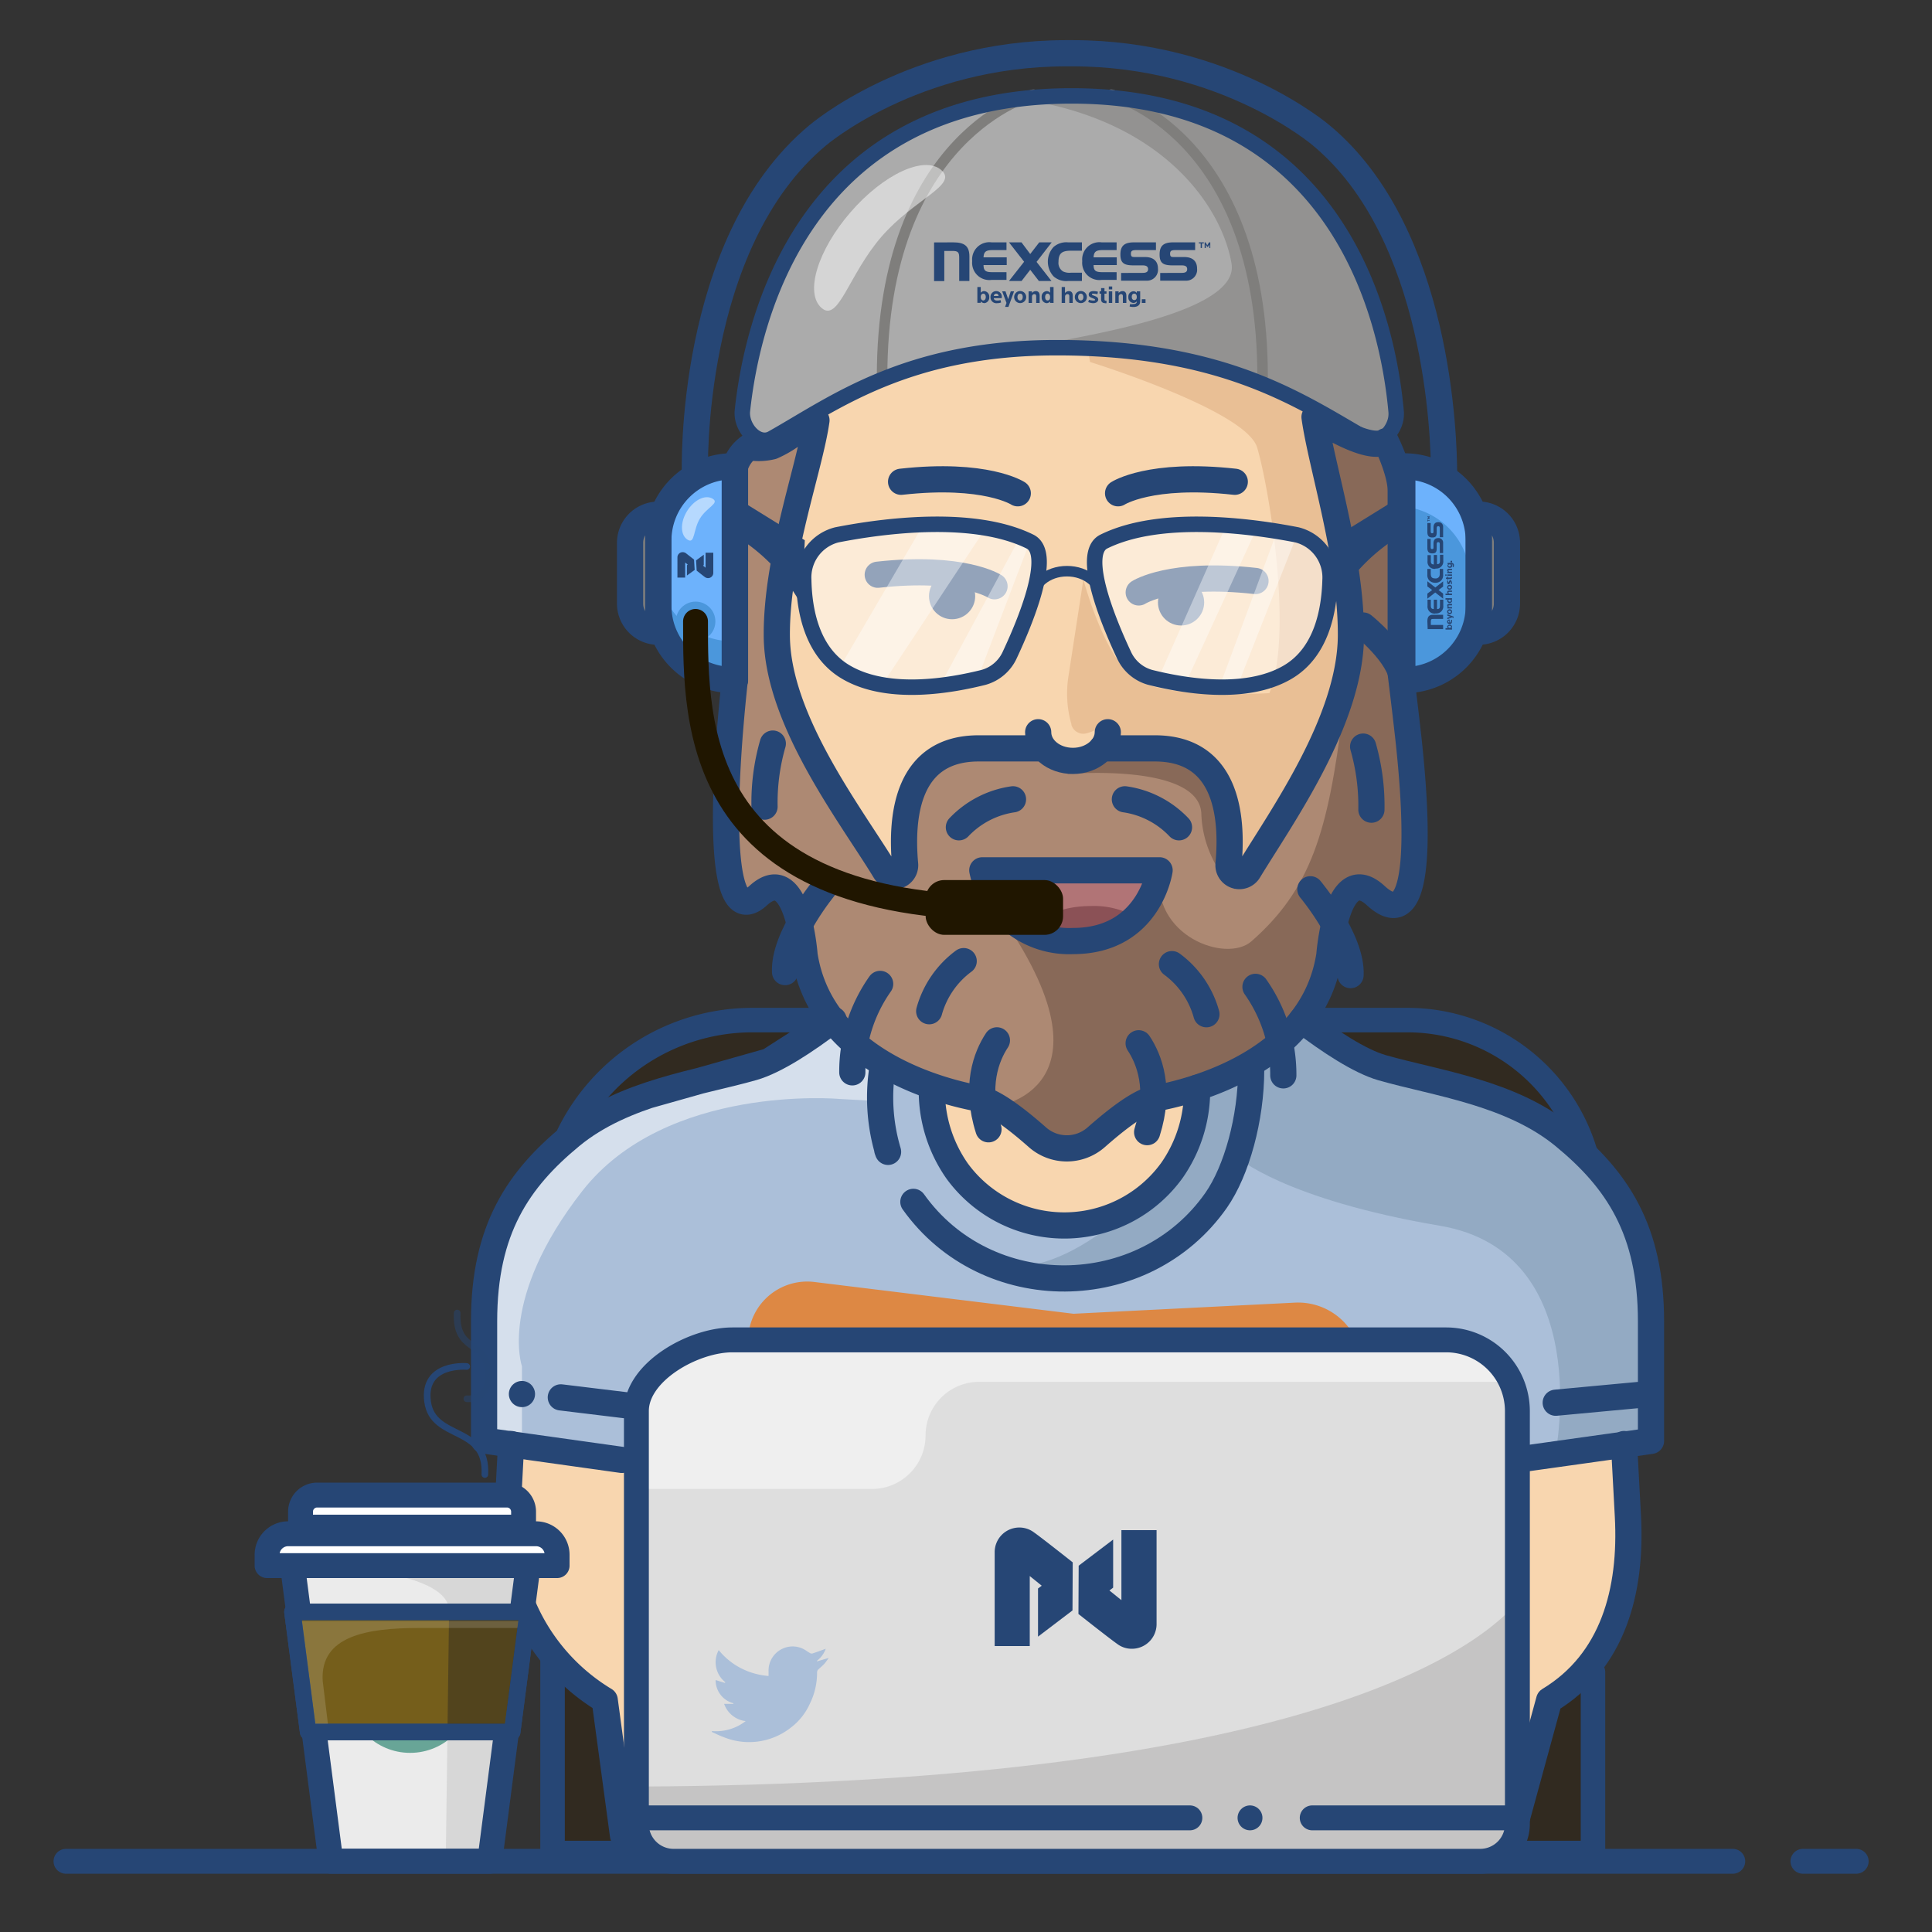 <svg id="icon-people-customerservice-1" data-name="Icon People-customerservice-1" xmlns="http://www.w3.org/2000/svg" viewBox="0 0 250 250"><rect x="0" y="0" width="250" height="250" fill="#333333" stroke="none"/><title>Icon People-customerservice-1</title><g id="Outlined_Buildings"><path fill="#f8d6af" d="M213.71,171.08c0-10.09-3.22-16.27-8.39-21.37h0a24.05,24.05,0,0,0-23.16-17.6H168.48a18,18,0,0,0,3.6-8.38s.91-12.35,6-7.69,5.92-4.66,4.23-20.32c-.3-2.73-.6-5.25-.88-7.61a9.6,9.6,0,0,0,9.19-9.58V81.9a3.64,3.64,0,0,0,3.65-3.65V70.4a3.64,3.64,0,0,0-3.65-3.65v3.37A9.61,9.61,0,0,0,181,60.51h-.28v0a27.79,27.79,0,0,0-1.35-3.3,7.39,7.39,0,0,0,1.2-2.46,3.58,3.58,0,0,0,.16-1.33C179.79,43,174.54,16.49,145.4,13a11.83,11.83,0,0,0-1.55-.56l.23.42c-1.71-.16-3.48-.26-5.35-.26s-3.51.09-5.16.24l.22-.4a12.12,12.12,0,0,0-1.45.51C103,16.28,97.26,42.72,96.13,53.29c-.18,1.64,1.16,3.76.81,3.67a12,12,0,0,0-1.79,3.55h-.29a9.61,9.61,0,0,0-9.61,9.61V66.75h0A3.64,3.64,0,0,0,81.6,70.4v7.85a3.64,3.64,0,0,0,3.65,3.65h0V78.54a9.6,9.6,0,0,0,9.61,9.6h.29c-1.69,15.66-2,32.56,3,27.91s6,7.69,6,7.69a18.1,18.1,0,0,0,3.58,8.38H97.2A26.51,26.51,0,0,0,73.62,147l1.3-.56c-.32.24-.64.47-1,.73-6.84,5.63-11.26,12.1-11.26,24v15.45l3.49.49-.5,9.33a26.15,26.15,0,0,0,6,18.11h-.13v25.48H206.2V212.5h0a26,26,0,0,0,4.53-16.15l-.5-9.33,3.5-.49Z"/><path fill="#e9bf95" d="M141.05,46.84s20.16,6.24,21.62,11.06,4.74,23.95,1.59,31.79c0,0-13,.81-17.16-1.71s-6.91-13-6.91-13l-1.92,12.46a14.29,14.29,0,0,0,.37,6.27l0,.09a1.62,1.62,0,0,0,1.73,1.14A5.34,5.34,0,0,0,143,93.56l1.34,2,7.24.53,4.25,1.7,2.76,4.79,1.19,9.27,1.79-.4,7.92-14.89,4.69-10.73-.46-10.74L169.62,54l-1.79-1.68S157.6,47,150.74,46.11s-9.89-.41-9.89-.41Z"/><path fill="#ad8973" d="M95.25,88V60.35a12.06,12.06,0,0,1,1.8-3.54,7.27,7.27,0,0,0,3-.1,13.7,13.7,0,0,0,2.74-1.6l3-1.77c-.88,6.25-5.2,18.73-5.13,28.9.07,11,9.71,23.35,14,30.42a1.41,1.41,0,0,0,2.61-.87c-.59-6.34.32-15,9.52-15H135s3.1,5.21,7.76,0h6.88c9.22,0,10.12,8.62,9.54,15a1.4,1.4,0,0,0,2.6.85c4.31-7.06,13.16-19.44,13.23-30.42.07-10.11-3.85-23.06-4.71-29.31,0,0,7.07,5.72,9.21,4.14,0,0,2,3.86,2,6.38V87.14c.31,2.58.65,5.39,1,8.43,1.69,15.66.84,25-4.24,20.32s-6,7.7-6,7.7c-2.18,14-18.14,17.73-22.58,18.56-2,.36-5.1,2.82-7.57,5a5.76,5.76,0,0,1-7.64,0c-2.49-2.2-5.62-4.66-7.58-5-4.44-.83-20.36-4.6-22.53-18.56,0,0-.91-12.36-6-7.7S93.57,103.64,95.25,88"/><path fill="#886958" d="M138.21,100.15s16.88-1.43,17.24,5.09a14.3,14.3,0,0,0,4.33,9.83l-.49-9s-.74-9.31-6.46-9.48-8.73,0-8.73,0a21,21,0,0,1-5.26,1.85C136.16,99,138.21,100.15,138.21,100.15Z"/><path fill="#886958" d="M139.07,122c9.35-2.14,11-9.34,11-9.34-1.2,8.45,8.57,12,11.85,9.16,7.66-6.71,9.94-14.13,11.82-29.47.4-3.29,1.31-7.24,1.23-11.37-.23-13.16-4.68-28-4.68-28l11.19,7.42v33l1.74,16.1-1.74,7.11-3.46-.63-4,.36-3.25,9.54-1.5,4.24-4.67,5-8.62,5.36-6.33,1.78-5.31,2.06-4.25,3.22-3.49.7-4.83-3.41-2.31-1.81s16.59-2.77-1.86-27.16l4.57,6Z"/><path fill="#abbfd9" d="M168.18,132.24c3.62,2.76,7.53,5.34,10.42,6.16,7,2,16.7,3.22,23.54,8.85s11.26,12.1,11.26,24v15.44l-17.82,2.51H80.23L62.4,186.65V171.21c0-11.86,4.43-18.32,11.27-24s16.5-6.84,23.54-8.85c2.89-.82,6.8-3.4,10.42-6.16l4.7,4.58,7.19,3.7,2.66,8.09,4.44,7.12,8.18,2.61,6.38-.11,6-2.47,5.54-6.09,2.15-8.91,4.68-1.74,5.75-3.78Z"/><path fill="#fff" opacity="0.5" d="M108.59,142.2s-22.39-2-33.26,11.94-7.79,22.66-7.79,22.66v8.59l-4.9,1,.92-23.91,4-8.6,5.91-6.07,7.44-4.44L95,138.76l9.82-4.07,4.16-.94,3.33,3.07,3.13,1.61-1.57,4.07Z"/><path fill="#b17476" d="M150.05,113.19s-2.57,8.58-11.21,8.58c-10,0-11.73-8.58-11.73-8.58Z"/><path fill="#8b5156" d="M135.37,121.78a2,2,0,0,1-.93-1.54c0-1.68,3-3,6.75-3a10.77,10.77,0,0,1,5.57,1.31l-4.18,2.65Z"/><polygon fill="#312a20" points="70.59 215.29 70.59 240.77 205.22 240.77 205.22 217.36 195.83 227.16 81.56 227.96 78.34 220.77 70.59 215.29"/><path fill="#ababab" d="M99.88,56.63c8-4.5,17.37-11.72,36.83-11.72,21.88,0,31.68,7,40.13,11.83,1.48.84,3.12-.54,3.64-2.21a3.54,3.54,0,0,0,.15-1.33,59.63,59.63,0,0,0-3.07-14.27c0-.08-.05-.16-.08-.23l-.31-.82c-4.17-10.91-13-22.73-31.8-25l-.57-.23-.84-.07.09.16c-1.71-.16-3.48-.26-5.36-.26s-3.5.09-5.15.24l.09-.17-.76.07c-.17.06-.36.13-.56.22C103,16.2,97.23,42.64,96.1,53.21a3.91,3.91,0,0,0,.09,1.22C96.71,56.11,98.38,57.48,99.88,56.63Z"/><path fill="#939291" d="M136.57,44.91c21.88,0,31.69,7,40.13,11.83,1.48.84,3.12-.54,3.64-2.21a3.36,3.36,0,0,0,.16-1.33,59.63,59.63,0,0,0-3.07-14.27c0-.08-.06-.16-.08-.23l-.31-.82c-4.18-10.91-13-22.73-31.81-25l-.56-.23-.84-.07.08.16c-1.71-.16-3.48-.26-5.35-.26s-3.5.09-5.15.24l.09-.17-.77.07-.56.22c18.71,2.74,26,14.25,27.19,21.26C160.79,42.34,126.07,44.91,136.57,44.91Z"/><path fill="#93aac3" d="M147.21,155.76l6.67-6.09,1.5-7.84,13-8.73,5.66,3.72,4.76,1.3,9.1,2.64s23.78,3.31,24.79,26.64.91,19,.91,19l-12.33,1.73s5.26-26.1-14.95-29.52-26.29-8.91-26.29-8.91S153.45,166,138.21,166c-8.37,0-12.73-3.83-12.73-3.83s5.87,5.54,17.44-3Z"/><path fill="#6db2fc" d="M181.45,60.35h.29A9.61,9.61,0,0,1,191.34,70v8.42A9.61,9.61,0,0,1,181.74,88h-.29a0,0,0,0,1,0,0V60.35a0,0,0,0,1,0,0Z"/><path fill="#4b97dc" d="M180.65,65.5h0a9.61,9.61,0,0,1,9.61,9.61v5.18a9.61,9.61,0,0,1-9.61,9.61h0a0,0,0,0,1,0,0V65.5a0,0,0,0,1,0,0Z"/><path fill="#7f7e7c" d="M191.34,66.59h0A3.65,3.65,0,0,1,195,70.24v7.85a3.65,3.65,0,0,1-3.65,3.65h0a0,0,0,0,1,0,0V66.59a0,0,0,0,1,0,0Z"/><path fill="#4b97dc" d="M85.18,60.35h.29A9.61,9.61,0,0,1,95.08,70v8.42A9.61,9.61,0,0,1,85.47,88h-.29a0,0,0,0,1,0,0V60.35A0,0,0,0,1,85.18,60.35Z" transform="translate(180.26 148.34) rotate(180)"/><path fill="#6db2fc" d="M85.18,61.29h.29a9.61,9.61,0,0,1,9.61,9.61v2.47A9.61,9.61,0,0,1,85.47,83h-.29a0,0,0,0,1,0,0V61.29A0,0,0,0,1,85.18,61.29Z" transform="translate(180.26 144.27) rotate(180)"/><path fill="#7f7e7c" d="M81.53,66.59h0a3.65,3.65,0,0,1,3.65,3.65v7.85a3.65,3.65,0,0,1-3.65,3.65h0a0,0,0,0,1,0,0V66.59A0,0,0,0,1,81.53,66.59Z" transform="translate(166.71 148.34) rotate(-180)"/><path fill="#312a20" d="M169.92,133l11.27-.81c11.05,0,20.35,5.84,23.16,16"/><path fill="#312a20" d="M73.45,147.79A26.51,26.51,0,0,1,97,133h10.73"/><path fill="none" stroke="#264675" stroke-linecap="round" stroke-linejoin="round" stroke-width="3.39px" d="M195.67,237.52,200.46,220c8.28-5,10.71-14.15,10.19-23.81l-.5-9.33"/><path fill="none" stroke="#264675" stroke-linecap="round" stroke-linejoin="round" stroke-width="3.39px" d="M186.86,61.33c0-4.68-.69-31.19-15.89-43.81,0,0-12.34-10.63-32.2-10.63H138c-19.86,0-32.2,10.63-32.2,10.63-16.82,14-15.88,43.77-15.88,43.77"/><path fill="none" stroke-linecap="round" stroke-linejoin="round" stroke="#7f7e7c" stroke-width="1.36px" d="M133.73,12.25s-19.59,5-19.59,36.55"/><path fill="none" stroke-linecap="round" stroke-linejoin="round" stroke="#7f7e7c" stroke-width="1.36px" d="M143.79,12.25s19.59,5,19.59,36.55"/><path fill="none" stroke="#264675" stroke-linecap="round" stroke-linejoin="round" stroke-width="3.39px" d="M143.35,94.75c0,2-2,3.71-4.51,3.71s-4.5-1.66-4.5-3.71"/><path fill="none" stroke="#264675" stroke-linecap="round" stroke-linejoin="round" stroke-width="1.36px" d="M133.53,77.61c0-2,2-3.7,4.53-3.7s4.52,1.66,4.52,3.7"/><path fill="none" stroke="#264675" stroke-linecap="round" stroke-linejoin="round" stroke-width="2px" d="M96.07,53.13c-.24,2.18,1.94,4.66,3.84,3.58,8-4.5,17.37-11.72,36.83-11.72,21.88,0,31.68,7,40.13,11.83,1.48.84,3.12-.54,3.64-2.21a3.54,3.54,0,0,0,.15-1.33c-1-11.19-6.95-40.87-42-40.87C103.77,12.41,97.27,41.83,96.07,53.13Z"/><path fill="none" stroke="#264675" stroke-linecap="round" stroke-linejoin="round" stroke-width="3.39px" d="M134.8,96.84h-8.16c-9.19,0-10.1,8.61-9.52,15a1.41,1.41,0,0,1-2.6.87c-4.29-7.07-13.93-19.44-14-30.42-.07-10.17,4.25-21.65,5.13-27.9l-3,1.77a14,14,0,0,1-2.74,1.6,7.27,7.27,0,0,1-3,.1,4.82,4.82,0,0,0-1.8,2.54V88"/><path fill="none" stroke="#264675" stroke-linecap="round" stroke-linejoin="round" stroke-width="3.39px" d="M142.56,96.84h6.87c9.23,0,10.13,8.62,9.54,15a1.41,1.41,0,0,0,2.61.85c4.3-7.06,13.16-19.44,13.23-30.42.06-10.11-3.85-22.06-4.71-28.31,0,0,7.06,4.72,9.21,3.14,0,0,1.94,3.86,1.94,6.38V87.14c.32,2.58.66,5.39,1,8.43,1.7,15.66.85,25-4.23,20.32s-6,7.7-6,7.7c-2.18,14-18.14,17.73-22.59,18.56-2,.36-5.09,2.82-7.57,5a5.75,5.75,0,0,1-7.63,0c-2.49-2.2-5.62-4.66-7.59-5-4.43-.83-20.35-4.6-22.53-18.56,0,0-.9-12.36-6-7.7S93.39,103.64,95.08,88"/><path fill="none" stroke="#264675" stroke-linecap="round" stroke-linejoin="round" stroke-width="3.39px" d="M150.05,112.62s-1.3,9.15-11.21,9.15a11.46,11.46,0,0,1-11.73-9.15Z"/><path fill="none" stroke="#264675" stroke-linecap="round" stroke-linejoin="round" stroke-width="3.39px" d="M181.46,60.35h.29A9.61,9.61,0,0,1,191.35,70v8.42A9.61,9.61,0,0,1,181.75,88h-.29a0,0,0,0,1,0,0V60.35A0,0,0,0,1,181.46,60.35Z"/><path fill="none" stroke="#264675" stroke-linecap="round" stroke-linejoin="round" stroke-width="3.39px" d="M191.35,66.59h0A3.65,3.65,0,0,1,195,70.24v7.85a3.65,3.65,0,0,1-3.65,3.65h0a0,0,0,0,1,0,0V66.59A0,0,0,0,1,191.35,66.59Z"/><path fill="none" stroke="#264675" stroke-linecap="round" stroke-linejoin="round" stroke-width="3.39px" d="M85.19,60.35h.29A9.61,9.61,0,0,1,95.08,70v8.42A9.61,9.61,0,0,1,85.48,88h-.29a0,0,0,0,1,0,0V60.35A0,0,0,0,1,85.19,60.35Z" transform="translate(180.27 148.34) rotate(-180)"/><path fill="none" stroke="#264675" stroke-linecap="round" stroke-linejoin="round" stroke-width="3.39px" d="M81.54,66.59h0a3.65,3.65,0,0,1,3.65,3.65v7.85a3.65,3.65,0,0,1-3.65,3.65h0a0,0,0,0,1,0,0V66.59A0,0,0,0,1,81.54,66.59Z" transform="translate(166.72 148.34) rotate(-180)"/><line fill="none" stroke="#264675" stroke-linecap="round" stroke-linejoin="round" stroke-width="3.39px" x1="212.04" y1="180.51" x2="201.31" y2="181.51"/><line fill="none" stroke="#264675" stroke-linecap="round" stroke-linejoin="round" stroke-width="3.39px" x1="72.57" y1="180.82" x2="80.89" y2="181.83"/><line fill="none" stroke="#264675" stroke-linecap="round" stroke-linejoin="round" stroke-width="3.39px" x1="67.54" y1="180.39" x2="67.54" y2="180.39"/><path fill="none" stroke="#264675" stroke-linecap="round" stroke-linejoin="round" stroke-width="3.39px" d="M66.14,186.86l-.5,9.33A26.16,26.16,0,0,0,78.25,220l2.37,17.52"/><path fill="none" stroke="#264675" stroke-linecap="round" stroke-linejoin="round" stroke-width="3.39px" d="M154.9,140.76a18.1,18.1,0,0,1-3.22,10.64,17.17,17.17,0,0,1-27.82.14,18.11,18.11,0,0,1-3.28-10.78"/><path fill="#264675" d="M155.53,31.5v.59h-.16V31.5h-.24v-.14h.64v.14Z"/><path fill="#264675" d="M156.49,32.09v-.44l-.18.3h-.09l-.18-.3v.44h-.16v-.73H156l.22.38.23-.38h.16v.73Z"/><path fill="#264675" d="M123.35,31.36c1.48,0,2.09.5,2.09,1.83v3.17h-1.32v-3c0-.69-.12-.89-.87-.89h-1.06v3.9h-1.32v-5Z"/><path fill="#264675" d="M125.81,33.86a2.23,2.23,0,0,1,2.51-2.5h1.92v1H128.5c-.84,0-1.2.15-1.23.94h3v1h-3c0,.82.37.92,1.22.92h1.75v1h-1.92a2.23,2.23,0,0,1-2.51-2.5"/><polygon fill="#264675" points="130.56 31.36 132.18 31.36 133.31 32.87 134.48 31.36 136.09 31.36 134.13 33.89 136.06 36.36 134.43 36.36 133.31 34.91 132.19 36.36 130.56 36.36 132.52 33.87 130.56 31.36"/><path fill="#264675" d="M140,35.29v1.07h-1.79a2.46,2.46,0,0,1-1.88-.6,2.81,2.81,0,0,1,0-3.8,2.5,2.5,0,0,1,1.88-.6H140v1.08h-1.4c-1.13,0-1.63.29-1.63,1.44a1.3,1.3,0,0,0,.58,1.24,1.93,1.93,0,0,0,1,.17Z"/><path fill="#264675" d="M140.05,33.86a2.23,2.23,0,0,1,2.51-2.5h1.93v1h-1.75c-.84,0-1.2.15-1.23.94h3v1h-3c0,.82.37.92,1.23.92h1.75v1h-1.93a2.23,2.23,0,0,1-2.51-2.5"/><path fill="#264675" d="M147.85,35.31c.47,0,.71-.13.71-.48s-.24-.49-.71-.49h-1.14c-1.21,0-1.73-.25-1.73-1.41s.56-1.57,1.77-1.57h2.83v1h-2.33c-.6,0-.91,0-.91.46s.2.44.63.44h1.19c1.1,0,1.68.54,1.68,1.49a1.42,1.42,0,0,1-1.37,1.57h-3.4v-1Z"/><path fill="#264675" d="M152.91,35.31c.48,0,.71-.13.71-.48s-.23-.49-.71-.49h-1.13c-1.22,0-1.73-.25-1.73-1.41s.56-1.57,1.76-1.57h2.84v1h-2.33c-.6,0-.91,0-.91.46s.19.44.62.44h1.2c1.1,0,1.67.54,1.67,1.49a1.41,1.41,0,0,1-1.36,1.57h-3.41v-1Z"/><path fill="#264675" d="M127.24,38c-.2,0-.33.17-.33.44s.14.44.33.44.32-.2.32-.44-.1-.44-.32-.44m.12,1.22a.6.6,0,0,1-.45-.23v.2h-.44V37.14h.44v.75a.54.54,0,0,1,.45-.22.71.71,0,0,1,.65.78.72.72,0,0,1-.65.78"/><path fill="#264675" d="M128.91,38a.31.31,0,0,0-.31.3h.61a.29.29,0,0,0-.3-.3m-.31.58c0,.18.14.31.44.31a1.59,1.59,0,0,0,.43-.06l.07.31a1.31,1.31,0,0,1-.5.09.76.76,0,0,1-.87-.78.74.74,0,0,1,.74-.78.71.71,0,0,1,.72.79v.12Z"/><polygon fill="#264675" points="130.49 39.71 130.06 39.71 130.24 39.2 129.68 37.7 130.11 37.7 130.46 38.72 130.79 37.7 131.22 37.7 130.49 39.71"/><path fill="#264675" d="M132,38c-.21,0-.34.17-.34.44s.13.44.34.44.34-.18.34-.44S132.25,38,132,38m0,1.22a.78.78,0,1,1,.79-.78.78.78,0,0,1-.79.78"/><path fill="#264675" d="M134.08,39.2v-.87c0-.16-.07-.27-.23-.27a.31.31,0,0,0-.31.28v.86h-.44V37.7h.43v.22a.65.65,0,0,1,.51-.25c.34,0,.49.24.49.59v.94Z"/><path fill="#264675" d="M135.56,38c-.22,0-.32.2-.32.44s.1.44.32.44.32-.18.32-.44-.12-.44-.32-.44m.32,1.19V39a.57.57,0,0,1-.44.23.71.71,0,0,1-.65-.78.7.7,0,0,1,.65-.78.51.51,0,0,1,.44.22v-.75h.45V39.2Z"/><path fill="#264675" d="M138.37,39.2v-.87c0-.16-.07-.27-.24-.27a.31.31,0,0,0-.31.28v.86h-.44V37.14h.43v.78a.65.65,0,0,1,.51-.25c.34,0,.49.24.49.59v.94Z"/><path fill="#264675" d="M139.85,38c-.21,0-.34.17-.34.44s.13.44.34.44.34-.18.34-.44-.12-.44-.34-.44m0,1.22a.78.78,0,1,1,.79-.78.77.77,0,0,1-.79.78"/><path fill="#264675" d="M141.46,39.23a1.84,1.84,0,0,1-.64-.14l.09-.3a2,2,0,0,0,.55.1c.19,0,.23,0,.23-.1s-.06-.1-.23-.17c-.42-.17-.58-.24-.58-.51s.21-.44.63-.44a2.23,2.23,0,0,1,.56.08l-.06.33a1.86,1.86,0,0,0-.49-.08c-.17,0-.22,0-.22.09s.08.1.34.2.47.21.47.47-.26.47-.65.47"/><path fill="#264675" d="M143,39.23c-.29,0-.52-.14-.52-.47V38h-.2V37.7h.2v-.42h.44v.42h.26V38h-.26v.74c0,.14.08.17.18.17h.08l0,.33-.22,0"/><path fill="#264675" d="M143.48,37.7h.44v1.5h-.44Zm0-.63h.44v.38h-.44Z"/><path fill="#264675" d="M145.3,39.2v-.87c0-.16-.07-.27-.24-.27a.31.31,0,0,0-.3.28v.86h-.44V37.7h.43v.22a.65.65,0,0,1,.51-.25c.34,0,.49.24.49.59v.94Z"/><path fill="#264675" d="M146.77,38c-.21,0-.32.17-.32.41s.11.42.32.42.33-.13.33-.39S147,38,146.77,38m-.09,1.72a1.77,1.77,0,0,1-.51-.06l.06-.31a1.27,1.27,0,0,0,.4,0c.34,0,.47-.12.47-.34V39a.57.57,0,0,1-.44.2.69.69,0,0,1-.65-.76.68.68,0,0,1,.65-.75.52.52,0,0,1,.44.22V37.7h.44V39c0,.47-.33.72-.86.72"/><rect fill="#264675" x="147.75" y="38.72" width="0.48" height="0.48"/><polyline fill="none" stroke="#264675" stroke-linecap="round" stroke-linejoin="round" stroke-width="3.17px" points="206.13 216.37 206.13 239.78 71.5 239.78 71.5 214.3"/><path fill="none" stroke="#264675" stroke-linecap="round" stroke-linejoin="round" stroke-width="3.39px" d="M118.19,155.52c9.48,13.31,29.79,13.18,39.17-.19,2.68-3.83,4.54-10.64,4.54-16.9"/><path fill="none" stroke="#264675" stroke-linecap="round" stroke-linejoin="round" stroke-width="3.39px" d="M114.25,137.81a24.56,24.56,0,0,0,.62,11.08c.17.55-.21-.52,0,0"/><path fill="none" stroke="#264675" stroke-linecap="round" stroke-linejoin="round" stroke-width="3.39px" d="M168.42,132c3.62,2.76,7.53,5.33,10.42,6.16,7,2,16.7,3.22,23.54,8.85s11.26,12.1,11.26,24v15.44l-17.82,2.5"/><path fill="none" stroke="#264675" stroke-linecap="round" stroke-linejoin="round" stroke-width="3.39px" d="M83.85,141.75l15.65-4.42,8.37-5.37c-3.62,2.76-7.53,5.33-10.42,6.16-7,2-16.7,3.22-23.54,8.85s-11.27,12.1-11.27,24v15.44l17.83,2.5"/><path fill="none" stroke="#264675" stroke-linecap="round" stroke-linejoin="round" stroke-width="3.17px" d="M107.87,132H97.14a26.5,26.5,0,0,0-23.58,14.85"/><path fill="none" stroke="#264675" stroke-linecap="round" stroke-linejoin="round" stroke-width="3.17px" d="M169.23,132H182.1a24,24,0,0,1,23.16,17.6"/><path fill="none" stroke="#264675" stroke-linecap="round" stroke-linejoin="round" stroke-width="3.39px" d="M131.7,63.83s-4.16-2.71-15.1-1.49"/><path fill="none" stroke="#264675" stroke-linecap="round" stroke-linejoin="round" stroke-width="3.39px" d="M144.68,63.83s4.16-2.71,15.1-1.49"/><path fill="none" stroke="#264675" stroke-linecap="round" stroke-linejoin="round" stroke-width="3.39px" d="M147.35,76.66s4.16-2.71,15.11-1.48"/><circle fill="#264675" cx="152.83" cy="77.95" r="2.99"/><path fill="none" stroke="#264675" stroke-linecap="round" stroke-linejoin="round" stroke-width="3.39px" d="M128.69,75.86s-4.16-2.71-15.11-1.49"/><circle fill="#264675" cx="123.2" cy="77.14" r="2.99"/><polygon fill="#fff" opacity="0.4" points="127.56 68.33 114.14 88.62 108.63 86.43 119.22 68.33 127.56 68.33"/><polygon fill="#fff" opacity="0.4" points="131.7 70.03 121.13 89.65 126.19 88.62 133.26 70.08 131.7 70.03"/><polygon fill="#fff" opacity="0.4" points="158.51 68.33 149.84 87.9 153.35 88.56 162.46 68.72 158.51 68.33"/><polygon fill="#fff" opacity="0.4" points="157.51 89.65 159.78 89.65 167.83 69.21 165.26 68.75 157.51 89.65"/><path fill="#fff" opacity="0.5" d="M104,75.06a5.69,5.69,0,0,1,4.28-5.85c6-1.18,17.71-2.73,25,.87,3.08,1.53-.61,10.38-2.6,14.63a5.29,5.29,0,0,1-3.4,2.94c-4,1-12.27,2.57-17.8-.67C105.08,84.41,104.08,79.05,104,75.06Z"/><path fill="#fff" opacity="0.5" d="M172.11,75.06a5.69,5.69,0,0,0-4.28-5.85c-6.05-1.18-17.72-2.73-25,.87-3.08,1.53.6,10.38,2.59,14.63a5.29,5.29,0,0,0,3.4,2.94c4,1,12.28,2.57,17.8-.67C171,84.41,172,79.05,172.11,75.06Z"/><path fill="none" stroke="#264675" stroke-linecap="round" stroke-linejoin="round" stroke-width="2px" d="M104,75.06a5.69,5.69,0,0,1,4.28-5.85c6-1.18,17.71-2.73,25,.87,3.08,1.53-.61,10.38-2.6,14.63a5.29,5.29,0,0,1-3.4,2.94c-4,1-12.27,2.57-17.8-.67C105.08,84.41,104.08,79.05,104,75.06Z"/><path fill="none" stroke="#264675" stroke-linecap="round" stroke-linejoin="round" stroke-width="2px" d="M172.11,75.06a5.69,5.69,0,0,0-4.28-5.85c-6.05-1.18-17.72-2.73-25,.87-3.08,1.53.6,10.38,2.59,14.63a5.29,5.29,0,0,0,3.4,2.94c4,1,12.28,2.57,17.8-.67C171,84.41,172,79.05,172.11,75.06Z"/><path fill="none" stroke="#264675" stroke-linecap="round" stroke-linejoin="round" stroke-width="3.39px" d="M176.39,96.61a27.91,27.91,0,0,1,1.07,8.16"/><path fill="none" stroke="#264675" stroke-linecap="round" stroke-linejoin="round" stroke-width="3.39px" d="M162.46,127.7a19.71,19.71,0,0,1,3.6,11.45"/><path fill="#264675" d="M103.77,78.39a24.11,24.11,0,0,0-7.72-8.48l-1-5.63,9.09,5.63Z"/><path fill="#264675" d="M181.21,64.28l-9.09,5.63.41,8.48a24.11,24.11,0,0,1,7.72-8.48Z"/><polygon stroke="#264675" stroke-linecap="round" stroke-linejoin="round" fill="#ebebeb" stroke-width="2.13px" points="68.43 201.88 37.76 201.88 42.81 240.84 63.37 240.84 68.43 201.88"/><path opacity="0.5" fill="#c5c4c4" d="M58.11,208.45l-.43,32.4h5.08l5.67-39-25,1S58.11,203.4,58.11,208.45Z"/><polygon fill="none" stroke="#264675" stroke-linecap="round" stroke-linejoin="round" stroke-width="3.22px" points="68.43 201.88 37.76 201.88 42.81 240.84 63.37 240.84 68.43 201.88"/><path fill="#fff" stroke="#264675" stroke-linecap="round" stroke-linejoin="round" stroke-width="3.22px" d="M37.27,198.47h32.1a2.72,2.72,0,0,1,2.72,2.72v1.4a0,0,0,0,1,0,0H34.56a0,0,0,0,1,0,0v-1.4A2.72,2.72,0,0,1,37.27,198.47Z"/><path fill="#fff" stroke="#264675" stroke-linecap="round" stroke-linejoin="round" stroke-width="3.22px" d="M41,193.46H65.6a2.15,2.15,0,0,1,2.15,2.15v2a0,0,0,0,1,0,0H38.89a0,0,0,0,1,0,0v-2A2.15,2.15,0,0,1,41,193.46Z"/><circle fill="#68a597" cx="53.07" cy="218.74" r="8.08"/><polygon stroke="#264675" stroke-linecap="round" stroke-linejoin="round" stroke-width="2.13px" fill="#755e1b" points="66.28 224.12 39.87 224.12 37.84 208.58 68.3 208.58 66.28 224.12"/><polygon opacity="0.5" fill="#312a20" points="65.17 224.25 67.47 208.44 58.11 208.45 57.9 224.29 65.17 224.25"/><path fill="#fff" opacity="0.15" d="M67.75,210.66H54.25c-6.72,0-12.87,1-12.49,6.87l.73,6H40L38.5,209.77H67.75Z"/><polygon fill="none" stroke="#264675" stroke-linecap="round" stroke-linejoin="round" stroke-width="2.13px" points="66.28 224.12 39.87 224.12 37.84 208.58 68.3 208.58 66.28 224.12"/><path fill="none" stroke="#264675" stroke-linecap="round" stroke-linejoin="round" stroke-width="0.86px" d="M60.39,176.82s-5.74-.51-5.06,4.55,7.75,3,7.41,9.43"/><path opacity="0.5" fill="none" stroke="#264675" stroke-linecap="round" stroke-linejoin="round" stroke-width="0.86px" d="M60.41,181s3.12.4,2.75-3.61-4.22-2.4-4-7.48"/><path fill="none" stroke="#264675" stroke-linecap="round" stroke-linejoin="round" stroke-width="3.39px" d="M176.39,80.94s4.78,3.82,5.07,7"/><path fill="none" stroke="#264675" stroke-linecap="round" stroke-linejoin="round" stroke-width="3.39px" d="M169.56,115.07s5.44,6.51,5.2,11.11"/><path fill="none" stroke="#264675" stroke-linecap="round" stroke-linejoin="round" stroke-width="3.39px" d="M147.34,135c1.38,2.08,2.88,5.91,1.1,11.5"/><path fill="none" stroke="#264675" stroke-linecap="round" stroke-linejoin="round" stroke-width="3.39px" d="M151.65,124.76a12,12,0,0,1,4.46,6.48"/><path fill="none" stroke="#264675" stroke-linecap="round" stroke-linejoin="round" stroke-width="3.39px" d="M145.56,103.43a12,12,0,0,1,7,3.62"/><path fill="none" stroke="#264675" stroke-linecap="round" stroke-linejoin="round" stroke-width="3.39px" d="M131.08,103.43a12,12,0,0,0-7,3.62"/><path fill="none" stroke="#264675" stroke-linecap="round" stroke-linejoin="round" stroke-width="3.39px" d="M100,96.22a27.54,27.54,0,0,0-1.07,8.16"/><path fill="none" stroke="#264675" stroke-linecap="round" stroke-linejoin="round" stroke-width="3.39px" d="M113.89,127.32a19.69,19.69,0,0,0-3.6,11.44"/><path fill="none" stroke="#264675" stroke-linecap="round" stroke-linejoin="round" stroke-width="3.39px" d="M106.79,114.69s-5.44,6.51-5.2,11.1"/><path fill="none" stroke="#264675" stroke-linecap="round" stroke-linejoin="round" stroke-width="3.39px" d="M129,134.62c-1.37,2.08-2.87,5.91-1.09,11.51"/><path fill="none" stroke="#264675" stroke-linecap="round" stroke-linejoin="round" stroke-width="3.39px" d="M124.7,124.37a12.06,12.06,0,0,0-4.46,6.48"/><path fill="#d84" d="M96.88,174.54l.68,4.69H176l.17-1.49a8.25,8.25,0,0,0-8.6-9.18L138.91,170l-33.52-4.11A7.65,7.65,0,0,0,96.88,174.54Z"/><path fill="#fff" opacity="0.5" d="M114.07,30.62c-4.27,4.93-5.56,11.14-7.76,9.23s-.52-7.46,3.75-12.39,9.54-7.37,11.75-5.45S118.35,25.7,114.07,30.62Z"/><path fill="#fff" opacity="0.5" d="M90.57,67.1c-.89,1.47-.63,3.32-1.58,2.75s-1-2.22-.1-3.69,2.37-2.2,3.32-1.63S91.46,65.63,90.57,67.1Z"/><circle fill="#4b97dc" cx="90.01" cy="80.41" r="2.56"/><path fill="none" stroke-linecap="round" stroke-linejoin="round" stroke-width="3.22px" stroke="#201600" d="M90,80.41c0,13.46-.15,37.07,40,37.07"/><line fill="none" stroke="#264675" stroke-linecap="round" stroke-linejoin="round" stroke-width="3.22px" x1="224.22" y1="240.85" x2="8.54" y2="240.85"/><line fill="none" stroke="#264675" stroke-linecap="round" stroke-linejoin="round" stroke-width="3.22px" x1="240.19" y1="240.85" x2="233.3" y2="240.85"/><path fill="#dedede" d="M191.55,240.85H87.16A4.81,4.81,0,0,1,82.35,236V182.58c0-5.06,7.36-9.2,12.42-9.2h92.39a9.22,9.22,0,0,1,9.19,9.2V236A4.81,4.81,0,0,1,191.55,240.85Z"/><path fill="#c5c4c4" d="M82.35,231.18c82.88-.37,108.63-16.59,114.72-24.75l-.72,32-2.64,2.39H86.58L81.75,237Z"/><path fill="#fff" opacity="0.5" d="M193.94,178.81H126.7a6.93,6.93,0,0,0-6.93,6.93h0a6.93,6.93,0,0,1-6.93,6.93H82.35V182.58l2.15-6.48,10.27-2.72h92.39l5.41,1.79Z"/><path fill="none" stroke="#264675" stroke-linecap="round" stroke-linejoin="round" stroke-width="3.22px" d="M191.55,240.85H87.16A4.81,4.81,0,0,1,82.35,236V182.58c0-5.06,7.36-9.2,12.42-9.2h92.39a9.22,9.22,0,0,1,9.19,9.2V236A4.81,4.81,0,0,1,191.55,240.85Z"/><line fill="none" stroke="#264675" stroke-linecap="round" stroke-linejoin="round" stroke-width="3.22px" x1="82.35" y1="235.23" x2="153.97" y2="235.23"/><line fill="none" stroke="#264675" stroke-linecap="round" stroke-linejoin="round" stroke-width="3.22px" x1="196.35" y1="235.23" x2="169.8" y2="235.23"/><line fill="none" stroke="#264675" stroke-linecap="round" stroke-linejoin="round" stroke-width="3.22px" x1="161.75" y1="235.23" x2="161.75" y2="235.23"/><path fill="#264675" d="M138.78,208.39l-4.46,3.39v-6.23l.48-.36-1.55-1.25V213h-4.54V200.85a3.19,3.19,0,0,1,3.19-3.19,3.16,3.16,0,0,1,1.91.64c1,.7,5,3.87,5,3.87Z"/><path fill="#264675" d="M139.58,202.6l4.46-3.38v6.22l-.48.37,1.55,1.25V198h4.55v12.16a3.19,3.19,0,0,1-3.2,3.19,3.09,3.09,0,0,1-1.91-.64c-1-.7-5-3.86-5-3.86Z"/><rect fill="#201600" x="119.78" y="113.88" width="17.78" height="7.09" rx="2.4"/><path fill="#abbfd9" d="M102.22,223.64a8,8,0,0,0,2.57-3.17,9.08,9.08,0,0,0,.94-4,.64.64,0,0,1,.09-.37c.26-.27.56-.49.82-.77a8.11,8.11,0,0,0,.59-.79l-1.51.44,0-.08a3.39,3.39,0,0,0,1.13-1.55c-.59.21-1.16.43-1.73.61a.46.46,0,0,1-.35-.08c-.31-.18-.6-.41-.93-.56a3.12,3.12,0,0,0-4.39,2.83c0,.23,0,.45,0,.72a9.37,9.37,0,0,1-3.56-1A9,9,0,0,1,93,213.52a3.3,3.3,0,0,0,.87,4.17l-.09.07-1.18-.36a3.08,3.08,0,0,0,2.3,3l0,.08H93.7a3.37,3.37,0,0,0,2.79,2.23A6.27,6.27,0,0,1,92.12,224l0,.12c.53.23,1,.48,1.59.69A8.71,8.71,0,0,0,102.22,223.64Z"/><path fill="#264675" d="M89.89,73.75l-1,.72V73.14l.1-.08-.33-.27v1.95h-1V72.13a.67.67,0,0,1,.68-.68.71.71,0,0,1,.41.13l1.06.83Z"/><path fill="#264675" d="M90.07,72.51l1-.73v1.34l-.1.07.33.27V71.52h1v2.6a.68.68,0,0,1-.68.69.72.72,0,0,1-.41-.14c-.21-.15-1.06-.83-1.06-.83Z"/><path fill="#264675" d="M184.76,67.32H185v.07h-.24v.09h-.06v-.26h.06Z"/><path fill="#264675" d="M185,66.93h-.18L185,67v0l-.13.07H185v.07h-.3v-.07l.16-.09-.16-.09v-.06h.3Z"/><path fill="#264675" d="M184.7,80.4c0-.6.21-.85.75-.85h1.29v.54h-1.23c-.28,0-.36,0-.36.35v.43h1.59v.54h-2Z"/><path fill="#264675" d="M185.72,79.4a.91.91,0,0,1-1-1V77.6h.43v.71c0,.34.06.49.38.5V77.6h.42v1.21c.34,0,.38-.15.38-.5V77.6h.43v.78a.91.91,0,0,1-1,1"/><polygon fill="#264675" points="184.7 77.47 184.7 76.81 185.32 76.35 184.7 75.88 184.7 75.22 185.73 76.02 186.74 75.23 186.74 75.9 186.15 76.35 186.74 76.81 186.74 77.47 185.72 76.67 184.7 77.47"/><path fill="#264675" d="M186.3,73.62h.44v.73a1,1,0,0,1-.25.76,1,1,0,0,1-.76.3,1.06,1.06,0,0,1-.78-.3,1,1,0,0,1-.25-.76v-.73h.44v.57c0,.46.12.66.59.66a.52.52,0,0,0,.5-.24.74.74,0,0,0,.07-.42Z"/><path fill="#264675" d="M185.72,73.61a.91.91,0,0,1-1-1v-.78h.43v.71c0,.34.06.49.38.5V71.81h.42V73c.34,0,.38-.15.38-.5v-.71h.43v.78a.91.91,0,0,1-1,1"/><path fill="#264675" d="M186.31,70.44c0-.19-.05-.29-.2-.29s-.2.1-.2.29v.46c0,.5-.1.71-.57.71s-.64-.23-.64-.72V69.74h.43v.94c0,.25,0,.37.18.37s.18-.08.18-.25v-.49c0-.44.22-.68.61-.68a.58.58,0,0,1,.64.56v1.38h-.43Z"/><path fill="#264675" d="M186.31,68.38c0-.19-.05-.29-.2-.29s-.2.1-.2.29v.47c0,.49-.1.7-.57.7s-.64-.23-.64-.72V67.68h.43v.95c0,.24,0,.37.18.37s.18-.09.18-.26v-.48c0-.45.22-.69.61-.69a.58.58,0,0,1,.64.56v1.38h-.43Z"/><path fill="#264675" d="M187.41,81.11c0,.08.07.13.18.13s.17,0,.17-.13-.08-.13-.17-.13-.18,0-.18.13m.49,0a.24.24,0,0,1-.09.18h.08v.18h-.84v-.18h.31a.2.2,0,0,1-.09-.18c0-.17.15-.26.32-.26a.28.28,0,0,1,.31.26"/><path fill="#264675" d="M187.4,80.43c0,.06,0,.11.13.13v-.25a.12.12,0,0,0-.13.12m.24.13c.07,0,.12-.06.12-.18a.55.55,0,0,0,0-.18l.13,0a.71.71,0,0,1,0,.21c0,.23-.12.35-.31.35a.3.3,0,0,1-.32-.3.28.28,0,0,1,.32-.29h0Z"/><polygon fill="#264675" points="188.1 79.79 188.1 79.96 187.89 79.89 187.28 80.12 187.28 79.94 187.7 79.8 187.28 79.67 187.28 79.49 188.1 79.79"/><path fill="#264675" d="M187.41,79.16c0,.08.07.14.18.14a.15.15,0,0,0,.17-.14c0-.09-.07-.14-.17-.14s-.18,0-.18.14m.49,0a.32.32,0,1,1-.31-.32.31.31,0,0,1,.31.32"/><path fill="#264675" d="M187.89,78.33h-.35c-.07,0-.11,0-.11.09a.13.13,0,0,0,.11.13h.35v.18h-.61v-.18h.09a.28.28,0,0,1-.1-.21c0-.14.09-.2.24-.2h.38Z"/><path fill="#264675" d="M187.41,77.73c0,.08.08.13.18.13s.17,0,.17-.13a.15.15,0,0,0-.17-.14c-.11,0-.18.06-.18.14m.48-.14h-.08a.26.26,0,0,1,.09.18.32.32,0,0,1-.63,0,.2.2,0,0,1,.09-.18h-.31v-.18h.84Z"/><path fill="#264675" d="M187.89,76.59h-.35c-.07,0-.11,0-.11.09a.13.13,0,0,0,.11.13h.35V77h-.84v-.18h.32a.26.26,0,0,1-.1-.21c0-.13.09-.19.24-.19h.38Z"/><path fill="#264675" d="M187.41,76c0,.09.07.14.18.14s.17-.05.17-.14-.07-.14-.17-.14-.18,0-.18.14m.49,0a.32.32,0,1,1-.31-.32.31.31,0,0,1,.31.32"/><path fill="#264675" d="M187.9,75.33a.8.8,0,0,1-.05.26l-.13,0a.68.68,0,0,0,.05-.22c0-.08,0-.09-.05-.09s0,0-.06.09-.1.23-.21.23-.18-.08-.18-.25a1,1,0,0,1,0-.23l.13,0a1,1,0,0,0,0,.19c0,.07,0,.09,0,.09s0,0,.08-.13.09-.2.19-.2.19.11.19.27"/><path fill="#264675" d="M187.9,74.72c0,.12-.05.21-.19.21h-.31V75h-.12v-.08h-.17v-.18h.17v-.11h.12v.11h.3c.05,0,.06,0,.06-.07v0l.13,0a.22.22,0,0,1,0,.09"/><path fill="#264675" d="M187.28,74.51v-.18h.61v.18Zm-.26,0v-.18h.16v.18Z"/><path fill="#264675" d="M187.89,73.77h-.35c-.07,0-.11,0-.11.09a.13.13,0,0,0,.11.13h.35v.18h-.61V74h.09a.26.26,0,0,1-.1-.21c0-.13.09-.19.24-.19h.38Z"/><path fill="#264675" d="M187.41,73.17c0,.08.07.13.16.13s.17,0,.17-.13a.13.13,0,0,0-.15-.14c-.11,0-.18.06-.18.14m.7,0a.59.59,0,0,1,0,.21l-.13,0a.61.61,0,0,0,0-.16c0-.14,0-.2-.14-.2h0a.27.27,0,0,1,.08.19.28.28,0,0,1-.31.26.27.27,0,0,1-.3-.26.22.22,0,0,1,.09-.19h-.08v-.18h.53c.19,0,.3.14.3.35"/><rect fill="#264675" x="187.7" y="72.57" width="0.2" height="0.2"/></g></svg>